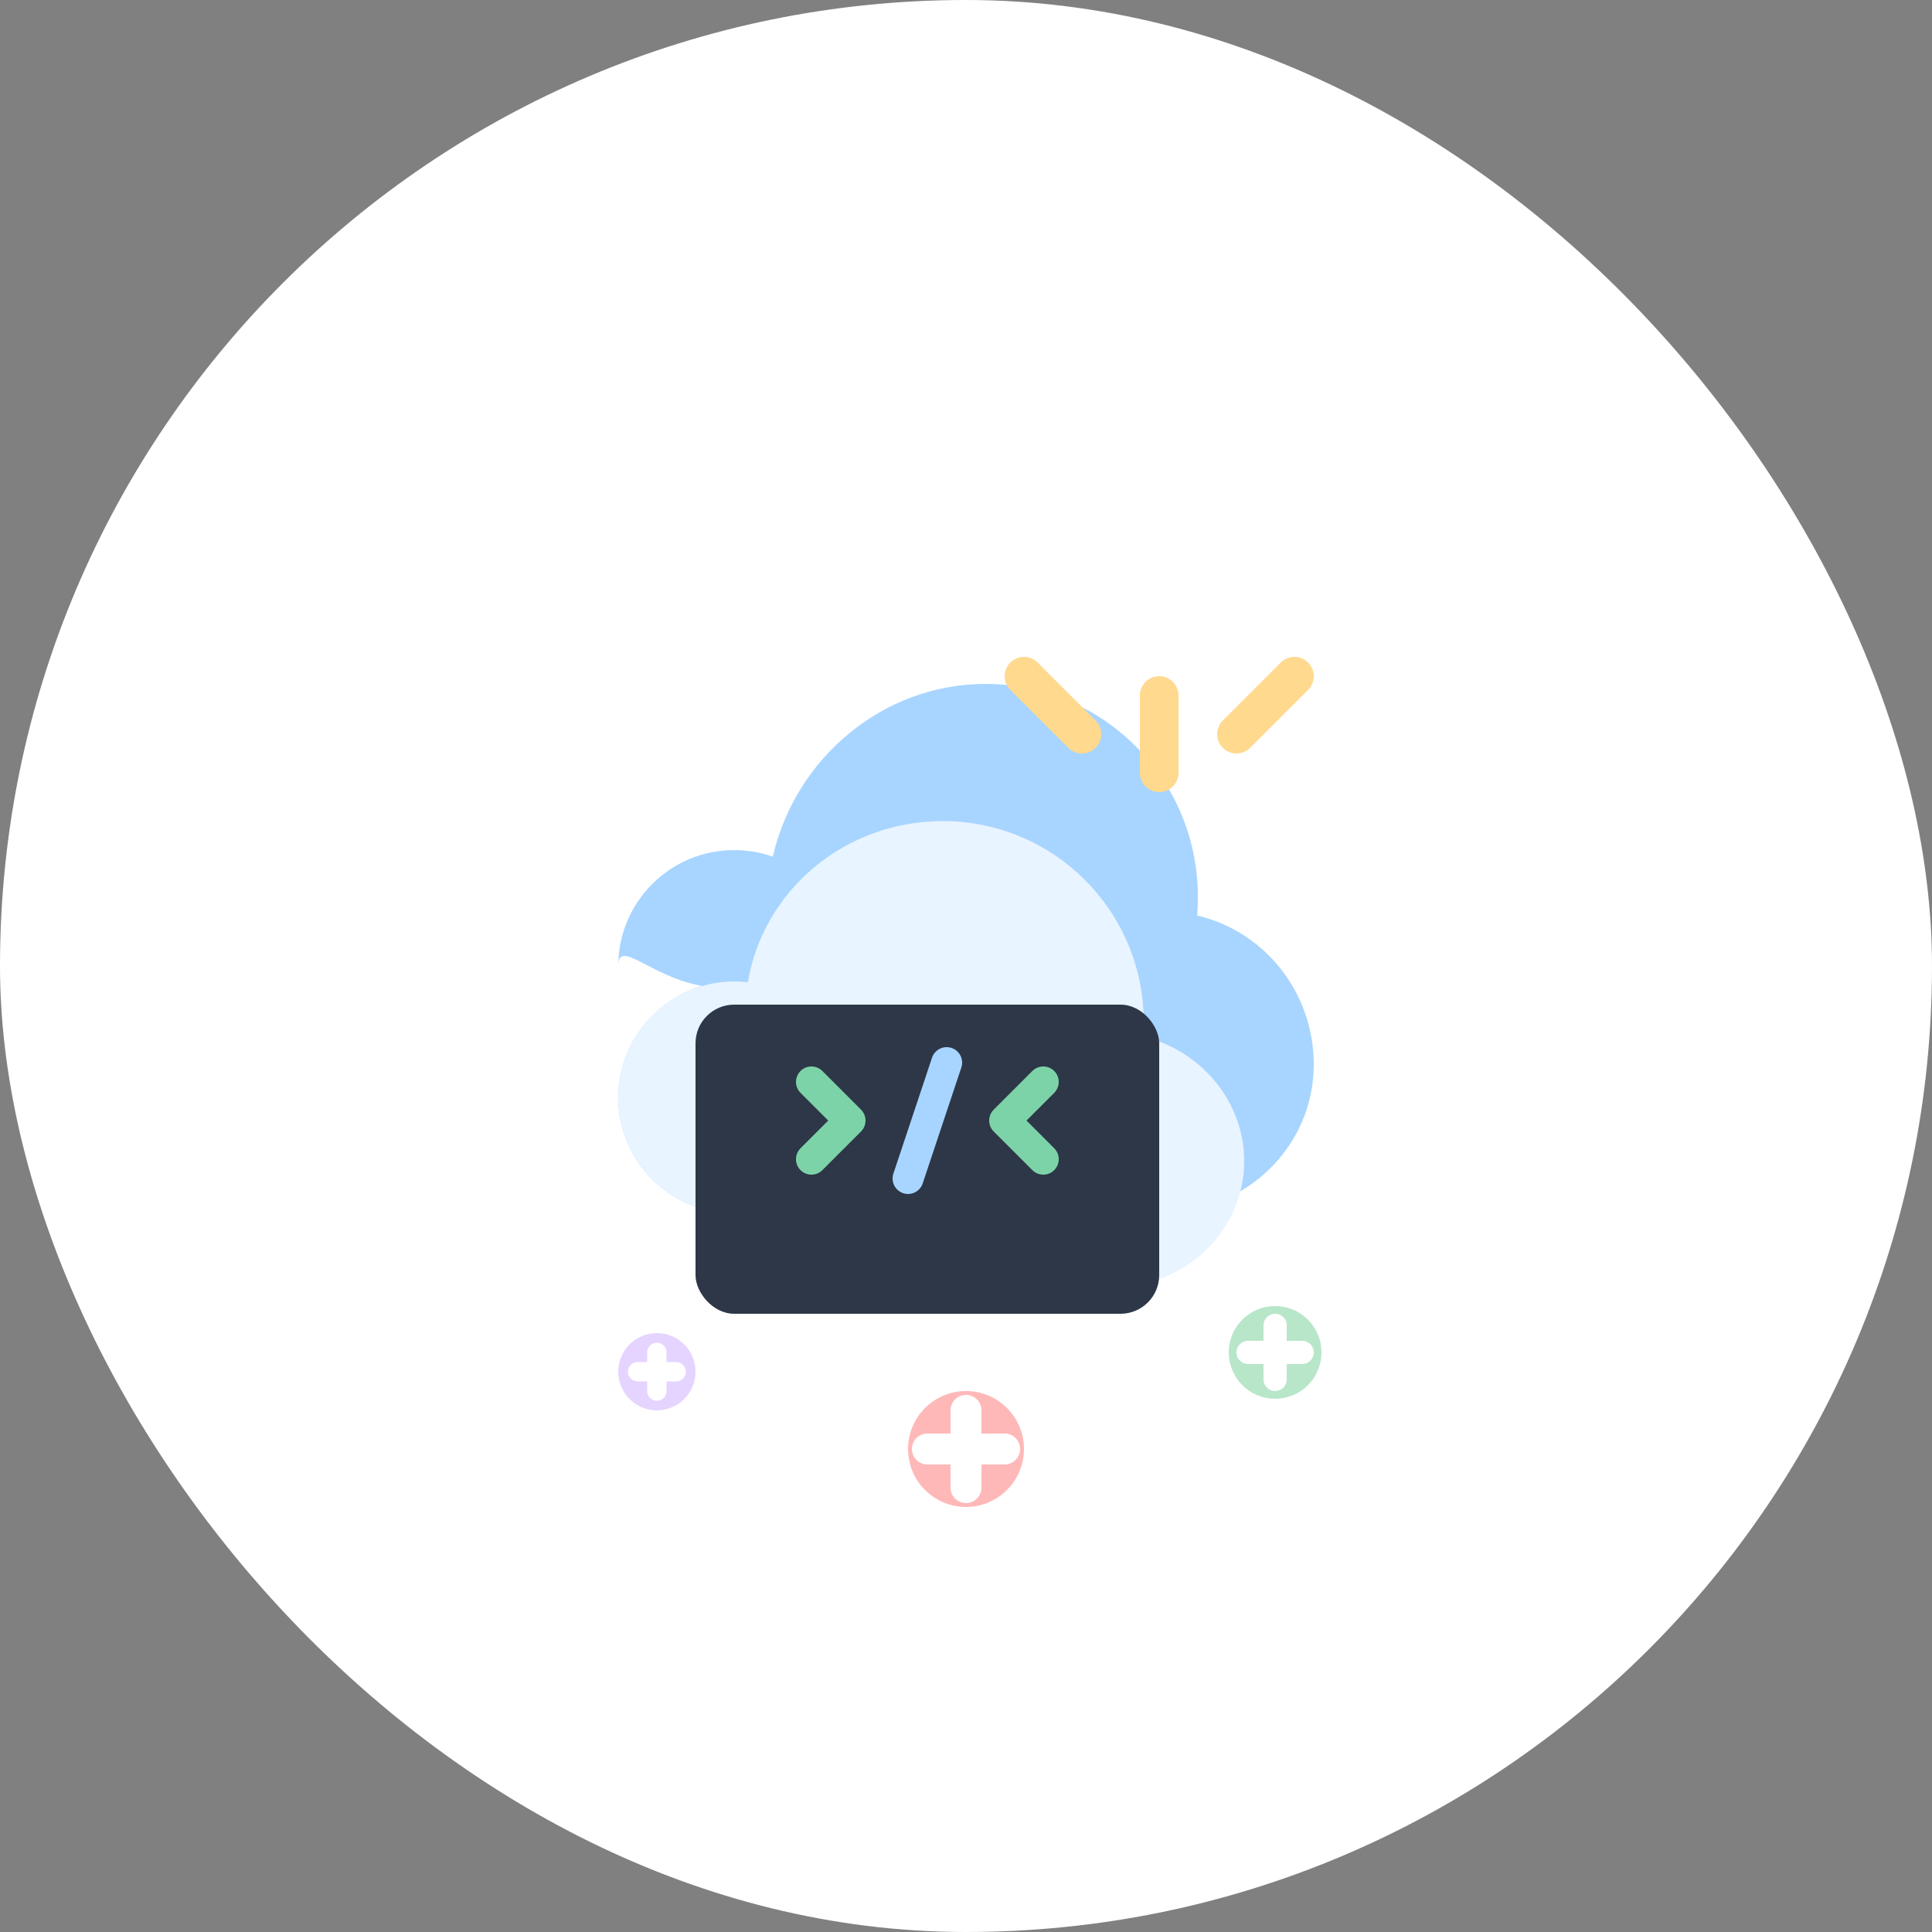 <svg width="50" height="50" viewBox="0 0 50 50" fill="none" xmlns="http://www.w3.org/2000/svg">
<rect x="0" y="0" width="50" height="50" fill="#808080" stroke="none"/>
<rect width="50" height="50" rx="25" fill="white"/>
<g clip-path="url(#clip0_saas)">
<path d="M16 25C16 23.343 17.343 22 19 22C19.351 22 19.687 22.06 20 22.171C20.583 19.619 22.855 17.7 25.5 17.7C28.538 17.7 31 20.162 31 23.2C31 23.366 30.995 23.53 30.985 23.694C32.725 24.101 34 25.68 34 27.55C34 29.697 32.209 31.4 30 31.4H19C17.343 31.4 16 30.057 16 28.4C16 27.04 16.919 25.897 18.166 25.514C16.852 25.293 16 24.268 16 25Z" fill="#A8D5FF"/>
<path d="M19 31.4C17.343 31.4 16 30.057 16 28.4C16 26.743 17.343 25.4 19 25.4C19.119 25.4 19.237 25.407 19.354 25.42C19.751 23.053 21.851 21.25 24.4 21.25C27.272 21.25 29.6 23.578 29.6 26.45C29.6 26.577 29.596 26.703 29.589 26.829C31.061 27.175 32.2 28.496 32.2 30.05C32.2 31.843 30.693 33.3 28.85 33.3H19Z" fill="#E8F4FF"/>
<rect x="18" y="26" width="12" height="8" rx="1" fill="#2D3748"/>
<path d="M21 28L22 29L21 30" stroke="#7DD3A8" stroke-width="0.8" stroke-linecap="round" stroke-linejoin="round"/>
<path d="M27 28L26 29L27 30" stroke="#7DD3A8" stroke-width="0.8" stroke-linecap="round" stroke-linejoin="round"/>
<path d="M24.5 27.5L23.5 30.5" stroke="#A8D5FF" stroke-width="0.8" stroke-linecap="round"/>
<path d="M30 20V18M28 19L26.5 17.5M32 19L33.5 17.5" stroke="#FFD98E" stroke-width="1" stroke-linecap="round"/>
<circle cx="25" cy="37.5" r="1.5" fill="#FFB8B8"/>
<path d="M24 37.5H26M25 36.5V38.5" stroke="white" stroke-width="0.8" stroke-linecap="round"/>
<circle cx="33" cy="35" r="1.2" fill="#B8E6C9"/>
<path d="M32.3 35H33.7M33 34.3V35.7" stroke="white" stroke-width="0.6" stroke-linecap="round"/>
<circle cx="17" cy="35.5" r="1" fill="#E5D4FF"/>
<path d="M16.5 35.5H17.5M17 35V36" stroke="white" stroke-width="0.5" stroke-linecap="round"/>
</g>
<defs>
<clipPath id="clip0_saas">
<rect width="30" height="30" fill="white" transform="translate(10 10)"/>
</clipPath>
</defs>
</svg>